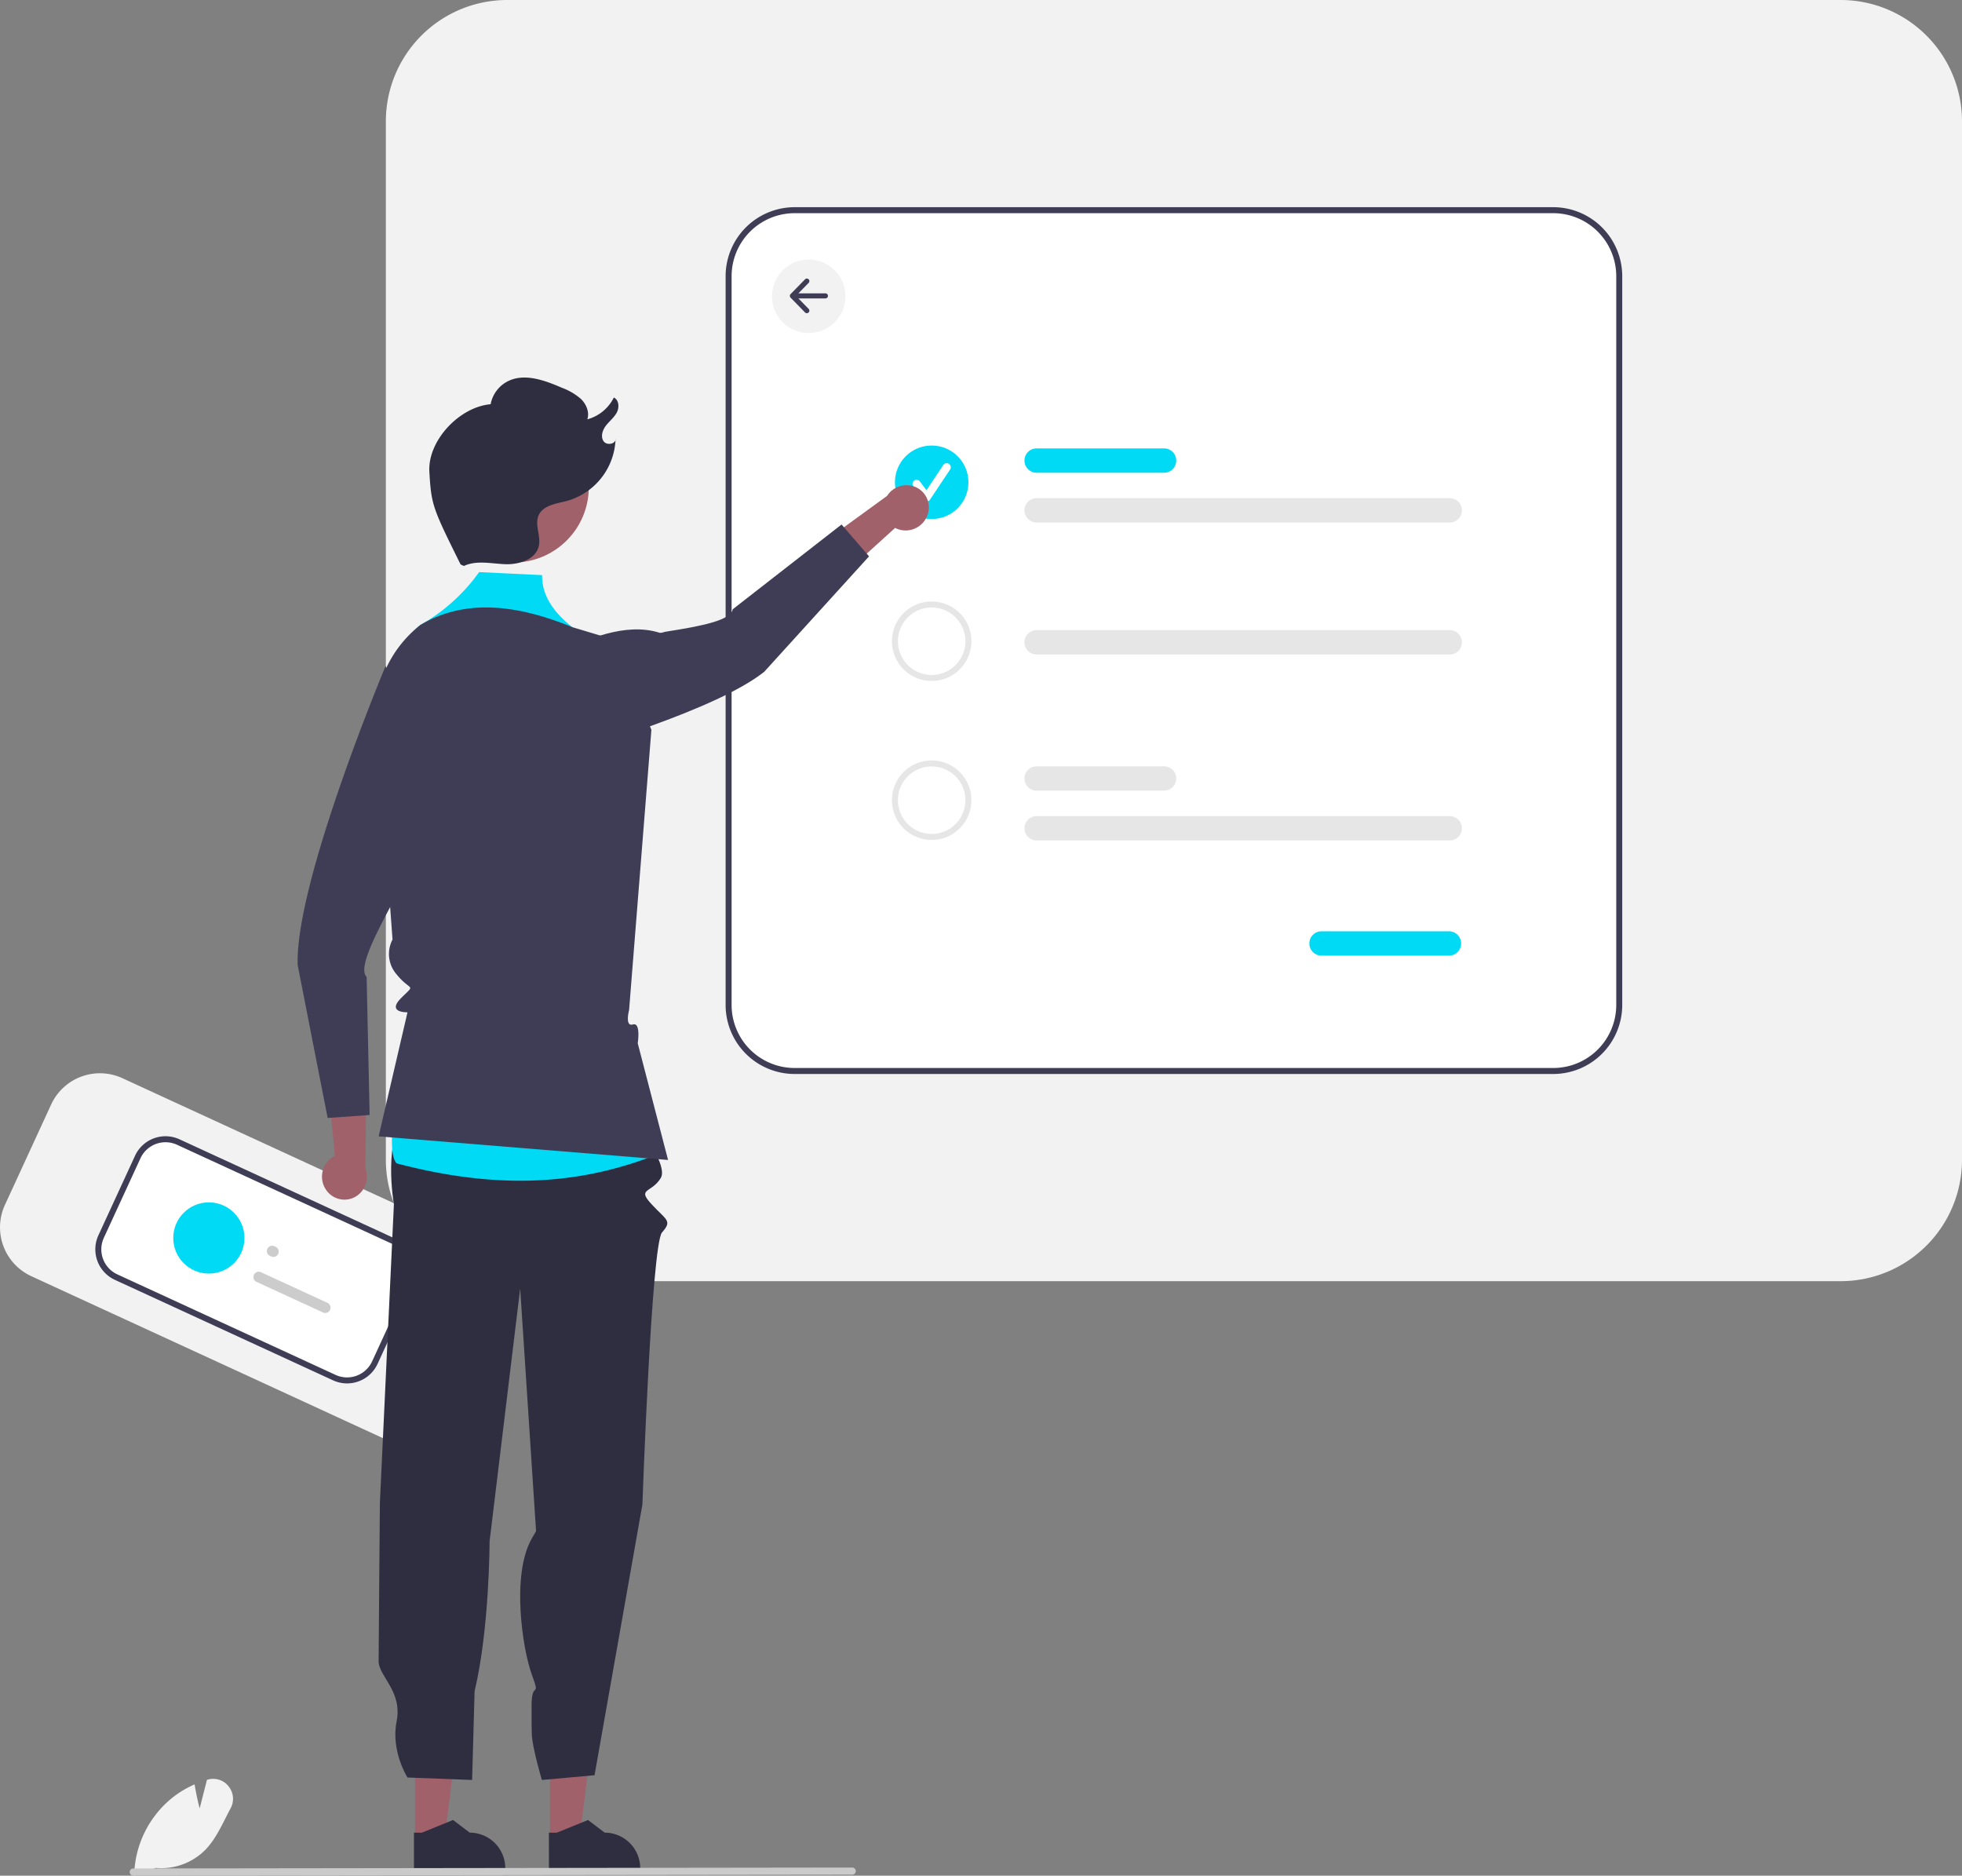<svg data-name="Layer 1" xmlns="http://www.w3.org/2000/svg" width="654.26" height="625.368" viewBox="0 0 654.26 625.368" xmlns:xlink="http://www.w3.org/1999/xlink"><rect x="0" y="0" width="654.26" height="625.368" fill="#808080" stroke="none"/><path d="M402.994,617.918,283.28,562.789a17.917,17.917,0,0,1-8.77-23.742l15.423-33.491a17.918,17.918,0,0,1,23.742-8.77L433.389,551.914a17.918,17.918,0,0,1,8.77,23.742L426.736,609.147A17.917,17.917,0,0,1,402.994,617.918Z" transform="translate(-272.87 -137.316)" fill="#f2f2f2" style="--darkreader-inline-fill: #1f2223;" data-darkreader-inline-fill=""/><path d="M384.354,596.625l-72.778-33.514a10.193,10.193,0,0,1-4.989-13.507L318.808,523.067a10.193,10.193,0,0,1,13.507-4.989l72.778,33.514a10.193,10.193,0,0,1,4.989,13.507L397.861,591.636A10.193,10.193,0,0,1,384.354,596.625Z" transform="translate(-272.87 -137.316)" fill="#fff" style="--darkreader-inline-fill: #181a1b;" data-darkreader-inline-fill=""/><path d="M383.936,597.534l-72.778-33.514a11.194,11.194,0,0,1-5.479-14.834L317.899,522.649a11.194,11.194,0,0,1,14.834-5.479l72.778,33.514a11.194,11.194,0,0,1,5.479,14.833L398.769,592.054A11.194,11.194,0,0,1,383.936,597.534Zm-52.04-78.548a9.192,9.192,0,0,0-12.18,4.499L307.496,550.023a9.192,9.192,0,0,0,4.499,12.18l72.778,33.514a9.192,9.192,0,0,0,12.18-4.5l12.22-26.537a9.192,9.192,0,0,0-4.499-12.18Z" transform="translate(-272.87 -137.316)" fill="#3f3d56" style="--darkreader-inline-fill: #323145;" data-darkreader-inline-fill=""/><path d="M363.314,556.233l-.402-.185a1.771,1.771,0,1,1,1.481-3.217l.402.185a1.771,1.771,0,0,1-1.481,3.217Z" transform="translate(-272.87 -137.316)" fill="#ccc" style="--darkreader-inline-fill: #c8c3bc;" data-darkreader-inline-fill=""/><path d="M380.551,574.893l-22.115-10.184a1.771,1.771,0,1,1,1.481-3.217l22.115,10.184a1.771,1.771,0,1,1-1.481,3.217Z" transform="translate(-272.87 -137.316)" fill="#ccc" style="--darkreader-inline-fill: #c8c3bc;" data-darkreader-inline-fill=""/><circle cx="69.646" cy="412.751" r="11.872" fill="#00daf5" style="--darkreader-inline-fill: #21e6ff;" data-darkreader-inline-fill=""/><path d="M886.7,564.469H441.969A40.476,40.476,0,0,1,401.539,524.039V177.746A40.476,40.476,0,0,1,441.969,137.316H886.7a40.476,40.476,0,0,1,40.43,40.43V524.039A40.476,40.476,0,0,1,886.7,564.469Z" transform="translate(-272.87 -137.316)" fill="#f2f2f2" style="--darkreader-inline-fill: #1f2223;" data-darkreader-inline-fill=""/><path d="M790.834,495.393h-253a23.026,23.026,0,0,1-23-23v-243a23.026,23.026,0,0,1,23-23h253a23.026,23.026,0,0,1,23,23v243A23.026,23.026,0,0,1,790.834,495.393Z" transform="translate(-272.87 -137.316)" fill="#fff" style="--darkreader-inline-fill: #181a1b;" data-darkreader-inline-fill=""/><path d="M790.834,495.393h-253a23.026,23.026,0,0,1-23-23v-243a23.026,23.026,0,0,1,23-23h253a23.026,23.026,0,0,1,23,23v243A23.026,23.026,0,0,1,790.834,495.393Zm-253-287a21.024,21.024,0,0,0-21,21v243a21.024,21.024,0,0,0,21,21h253a21.024,21.024,0,0,0,21-21v-243a21.024,21.024,0,0,0-21-21Z" transform="translate(-272.87 -137.316)" fill="#3f3d56" style="--darkreader-inline-fill: #323145;" data-darkreader-inline-fill=""/><path d="M661.047,294.929H618.55a4.058,4.058,0,1,1,0-8.117h42.497a4.058,4.058,0,0,1,0,8.117Z" transform="translate(-272.87 -137.316)" fill="#00daf5" style="--darkreader-inline-fill: #21e6ff;" data-darkreader-inline-fill=""/><path d="M756.047,455.929H713.55a4.058,4.058,0,1,1,0-8.117h42.497a4.058,4.058,0,0,1,0,8.117Z" transform="translate(-272.87 -137.316)" fill="#00daf5" style="--darkreader-inline-fill: #21e6ff;" data-darkreader-inline-fill=""/><path d="M756.31,311.528H618.55a4.058,4.058,0,1,1,0-8.117H756.31a4.058,4.058,0,0,1,0,8.117Z" transform="translate(-272.87 -137.316)" fill="#e6e6e6" style="--darkreader-inline-fill: #26292b;" data-darkreader-inline-fill=""/><circle cx="310.682" cy="160.791" r="12.252" fill="#00daf5" style="--darkreader-inline-fill: #21e6ff;" data-darkreader-inline-fill=""/><circle cx="269.682" cy="98.791" r="12.252" fill="#f2f2f2" style="--darkreader-inline-fill: #e0ddd9;" data-darkreader-inline-fill=""/><path d="M581.881,304.484a1.362,1.362,0,0,1-1.09-.545l-3.342-4.457a1.363,1.363,0,1,1,2.181-1.635l2.187,2.915,5.616-8.424a1.363,1.363,0,0,1,2.273,1.504l-.005.008L583.015,303.877a1.364,1.364,0,0,1-1.096.606Z" transform="translate(-272.87 -137.316)" fill="#fff" style="--darkreader-inline-fill: #e8e6e3;" data-darkreader-inline-fill=""/><path d="M756.31,355.528H618.55a4.058,4.058,0,1,1,0-8.117H756.31a4.058,4.058,0,0,1,0,8.117Z" transform="translate(-272.87 -137.316)" fill="#e6e6e6" style="--darkreader-inline-fill: #26292b;" data-darkreader-inline-fill=""/><path d="M583.552,364.359a13.251,13.251,0,1,1,13.251-13.251A13.267,13.267,0,0,1,583.552,364.359Zm0-24.503a11.251,11.251,0,1,0,11.251,11.251A11.264,11.264,0,0,0,583.552,339.856Z" transform="translate(-272.87 -137.316)" fill="#e6e6e6" style="--darkreader-inline-fill: #d8d5d0;" data-darkreader-inline-fill=""/><path d="M661.047,400.929H618.55a4.058,4.058,0,1,1,0-8.117h42.497a4.058,4.058,0,0,1,0,8.117Z" transform="translate(-272.87 -137.316)" fill="#e6e6e6" style="--darkreader-inline-fill: #d8d5d0;" data-darkreader-inline-fill=""/><path d="M756.31,417.528H618.55a4.058,4.058,0,1,1,0-8.117H756.31a4.058,4.058,0,0,1,0,8.117Z" transform="translate(-272.87 -137.316)" fill="#e6e6e6" style="--darkreader-inline-fill: #26292b;" data-darkreader-inline-fill=""/><path d="M583.552,417.359a13.252,13.252,0,1,1,13.251-13.252A13.267,13.267,0,0,1,583.552,417.359Zm0-24.504a11.252,11.252,0,1,0,11.251,11.252A11.265,11.265,0,0,0,583.552,392.855Z" transform="translate(-272.87 -137.316)" fill="#e6e6e6" style="--darkreader-inline-fill: #d8d5d0;" data-darkreader-inline-fill=""/><path d="M548.121,235.12h-9.01l3.418-3.494a.845.845,0,1,0-1.208-1.182l-4.823,4.929a.845.845,0,0,0,0,1.182l4.823,4.93a.845.845,0,0,0,1.208-1.182l-3.417-3.493H548.121a.845.845,0,0,0,0-1.69Z" transform="translate(-272.87 -137.316)" fill="#3f3d56" style="--darkreader-inline-fill: #bab4ab;" data-darkreader-inline-fill=""/><polygon points="183.393 612.928 193.294 612.927 198.004 574.737 183.391 574.738 183.393 612.928" fill="#a0616a" style="--darkreader-inline-fill: #a97179;" data-darkreader-inline-fill=""/><path d="M455.914,760.572l30.447-.001v-.385a11.851,11.851,0,0,0-11.851-11.851h-.001l-5.562-4.219-10.377,4.22-2.658 0Z" transform="translate(-272.87 -137.316)" fill="#2f2e41" style="--darkreader-inline-fill: #c5c0b8;" data-darkreader-inline-fill=""/><polygon points="138.393 612.928 148.294 612.927 153.004 574.737 138.391 574.738 138.393 612.928" fill="#a0616a" style="--darkreader-inline-fill: #a97179;" data-darkreader-inline-fill=""/><path d="M410.914,760.572l30.447-.001v-.385a11.851,11.851,0,0,0-11.851-11.851h-.001l-5.562-4.219-10.377,4.22-2.658 0Z" transform="translate(-272.87 -137.316)" fill="#2f2e41" style="--darkreader-inline-fill: #c5c0b8;" data-darkreader-inline-fill=""/><path d="M480.334,505.053s16.001,19.846,12.899,24.992-8.102,3.363-3.102,8.755,7.003,5.454,3.502,9.423-6.543,90.709-6.543,90.709L471.13,729.19l-17.563,1.583s-3.277-11.031-3.357-15.307-.08-.55-.08-9.413,3.16-1.996.08-10.43-6.92-33.276,0-45.354,1.481-1.481,1.481-1.481l-5.361-81.857L436.13,651.19s0,29-5,50l-.827,29.583-21.551-.824s-5.623-8.759-3.623-18.759-6-15-6-20,.421-52.827.421-52.827l4.673-99.564s-4.094-22.609,4.906-31.609S480.334,505.053,480.334,505.053Z" transform="translate(-272.87 -137.316)" fill="#2f2e41" style="--darkreader-inline-fill: #262534;" data-darkreader-inline-fill=""/><path d="M432.65,328.058l21,1q-.243,9.195,10.042,17.348l11.438,11.783,3,26-3,98,17,40c-22.845,8.928-49.546,12.888-87,3-4.224-4.505,1.173-30.762,3.628-50.367,0,0,5.314-8.168.517-14.072s1.855-42.561,1.855-42.561l2-41c-1.137-13.269-10.555-23.259-.091-31.497v0A60.877,60.877,0,0,0,432.65,328.058Z" transform="translate(-272.87 -137.316)" fill="#00daf5" style="--darkreader-inline-fill: #00aec4;" data-darkreader-inline-fill=""/><path d="M463.692,346.407l14.268,4.281,12.128,29.964L482.65,474.058s-1.491,5.65,1.254,4.825,1.626,6.256,1.626,6.256L495.65,524.058l-96.52-7.868,9.628-41.367s-7.102.229-2.108-4.765,3.278-1.964-1.52-7.868a10.352,10.352,0,0,1-1.366-11.623l-2.14-29.25-3.528-41.165A39.555,39.555,0,0,1,413.039,345.693l0,0C427.939,336.841,445.208,338.841,463.692,346.407Z" transform="translate(-272.87 -137.316)" fill="#3f3d56" style="--darkreader-inline-fill: #323145;" data-darkreader-inline-fill=""/><path d="M381.567,533.961a7.744,7.744,0,0,1,1.918-10.63,7.428,7.428,0,0,1,1.065-.612L381.949,495.826l13.181-6.121-.421,37.224a7.723,7.723,0,0,1-2.737,9.022,7.391,7.391,0,0,1-10.292-1.823Q381.623,534.045,381.567,533.961Z" transform="translate(-272.87 -137.316)" fill="#a0616a" style="--darkreader-inline-fill: #a97179;" data-darkreader-inline-fill=""/><path d="M372.13,459.06l10,51,1.19-.08,11.59-.83,1.22-.09-1-46c-2.66-2.71,1.85-11.99,7.77-23.19,2.19-4.13,4.57-8.53,6.86-12.95.41-.79.81-1.58,1.21-2.37a136.123,136.123,0,0,0,7.48-16.97l-16.57-47.02-.42-1.2s-3.53,8.42-8.15,20.61q-.525,1.365-1.05,2.79C383.44,406.3,371.55,441.56,372.13,459.06Z" transform="translate(-272.87 -137.316)" fill="#3f3d56" style="--darkreader-inline-fill: #323145;" data-darkreader-inline-fill=""/><path d="M582.169,308.994a7.744,7.744,0,0,1-9.672,4.81,7.43,7.43,0,0,1-1.127-.488l-20.017,18.145-12.781-6.918,30.108-21.892a7.723,7.723,0,0,1,8.871-3.193,7.391,7.391,0,0,1,4.684,9.344Q582.203,308.899,582.169,308.994Z" transform="translate(-272.87 -137.316)" fill="#a0616a" style="--darkreader-inline-fill: #a97179;" data-darkreader-inline-fill=""/><path d="M430.241,397.31s29.712-7.349,57.247-17.081c.727-.253,1.442-.513,2.156-.773,15.663-5.631,30.333-11.995,38.077-18.165L562.663,322.812l-.775-.901-7.597-8.797-.794-.926-36.294,28.271c-.58,3.662-10.268,5.59-22.404,7.481-.68.111-1.397.525-2.077.314-11.421-3.547-24.319,2.312-33.947,6.633Z" transform="translate(-272.87 -137.316)" fill="#3f3d56" style="--darkreader-inline-fill: #323145;" data-darkreader-inline-fill=""/><circle cx="171.228" cy="162.431" r="25.115" fill="#a0616a" style="--darkreader-inline-fill: #a97179;" data-darkreader-inline-fill=""/><path d="M427.57,326.013c4.201-1.973,9.107-.774,13.745-.592s10.257-1.566,11.241-6.101c.728-3.354-1.459-7.029-.081-10.172,1.503-3.427,6.013-3.915,9.631-4.875a22.2,22.2,0,0,0,16.031-20.782c.251,1.873-2.953,2.488-4.005.919s-.328-3.741.833-5.232,2.727-2.682,3.602-4.356.705-4.161-1.004-4.967a13.956,13.956,0,0,1-8.839,7.271c.777-2.361-.322-5.016-2.091-6.762a20.238,20.238,0,0,0-6.387-3.761c-5.789-2.51-12.549-5.007-18.155-2.111a10.856,10.856,0,0,0-5.612,7.597c-10.371.877-21.02,12.111-20.429,22.502.635,11.186,1.099,12.091,10.411,30.915" transform="translate(-272.87 -137.316)" fill="#2f2e41" style="--darkreader-inline-fill: #c5c0b8;" data-darkreader-inline-fill=""/><path d="M317.609,762.684l.006-.296a34.186,34.186,0,0,1,12.783-25.744,33.169,33.169,0,0,1,7.126-4.294l.243-.108.041.262c.493,3.133,1.274,6.331,1.638,7.75l2.438-9.515.271-.078a6.483,6.483,0,0,1,6.921,2.211,6.594,6.594,0,0,1,.684,7.358c-.568,1.059-1.127,2.164-1.668,3.232-1.857,3.672-3.777,7.469-6.574,10.418a20.663,20.663,0,0,1-16.666,6.217Z" transform="translate(-272.87 -137.316)" fill="#f2f2f2" style="--darkreader-inline-fill: #e0ddd9;" data-darkreader-inline-fill=""/><path d="M557.024,762.352l-239.75.307a1.191,1.191,0,0,1,0-2.381l239.75-.307a1.191,1.191,0,1,1,0,2.381Z" transform="translate(-272.87 -137.316)" fill="#cacaca" style="--darkreader-inline-fill: #363a3d;" data-darkreader-inline-fill=""/></svg>
